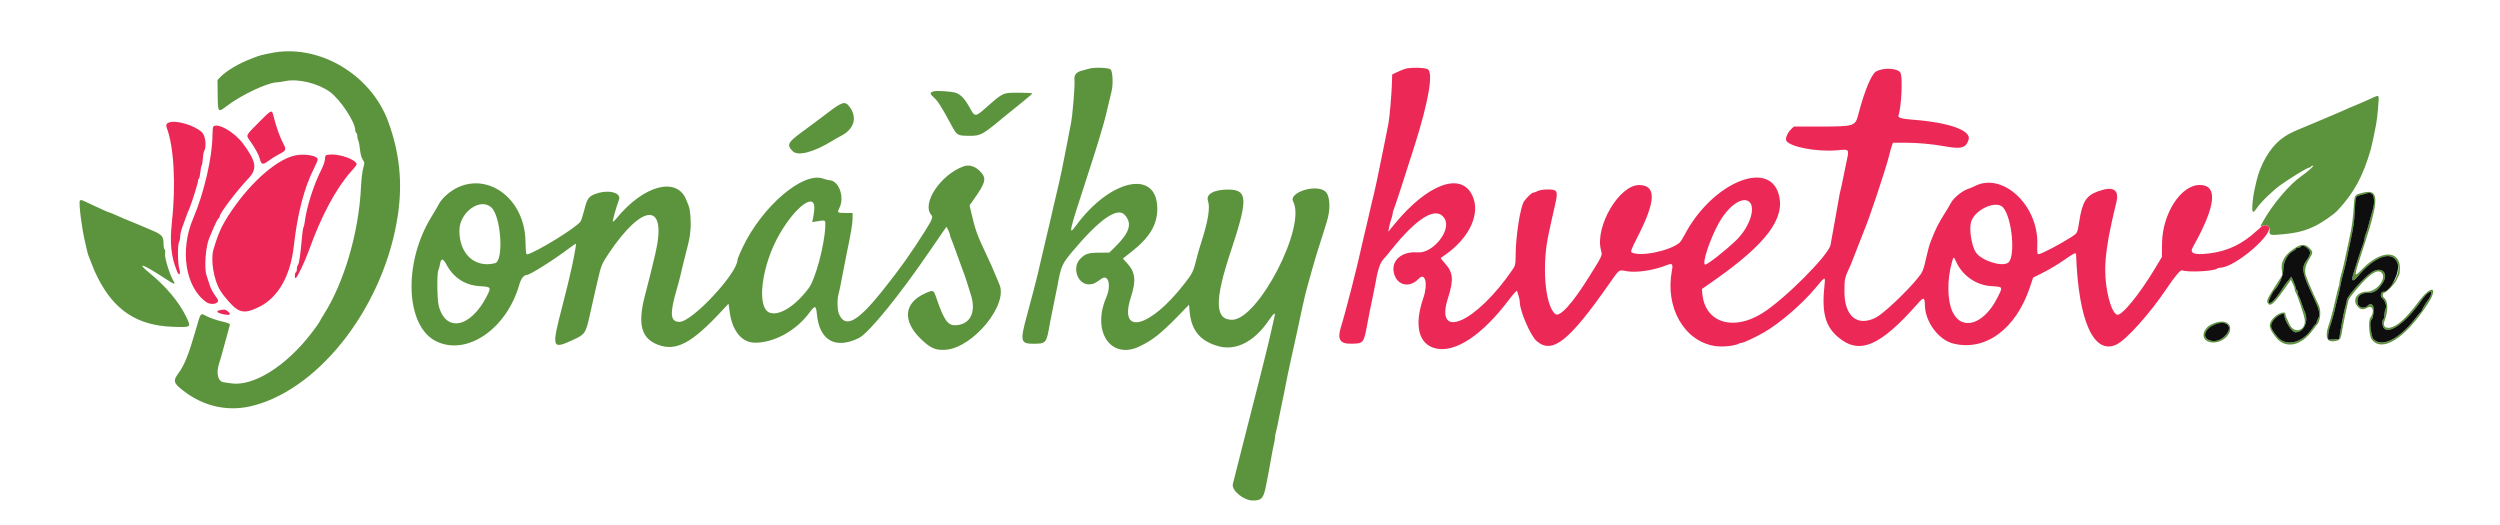 <?xml version="1.0" encoding="UTF-8"?> <svg xmlns="http://www.w3.org/2000/svg" xmlns:xlink="http://www.w3.org/1999/xlink" id="svg" version="1.1" width="400" height="84" viewBox="0, 0, 400,84"><g id="svgg"><path id="path0" d="M44.750 8.274 C 43.883 8.358,41.677 8.811,41.250 8.992 C 41.067 9.070,40.654 9.227,40.333 9.343 C 38.408 10.034,36.217 11.318,35.274 12.306 L 34.798 12.805 34.823 14.991 C 34.858 18.061,34.852 18.052,36.304 16.947 C 38.676 15.143,42.904 13.167,44.393 13.167 C 44.578 13.167,45.164 13.077,45.694 12.968 C 47.702 12.553,50.910 13.338,52.787 14.704 C 54.438 15.905,56.833 19.515,56.833 20.801 C 56.833 20.991,56.908 21.193,57.000 21.250 C 57.092 21.307,57.167 21.541,57.167 21.771 C 57.167 22.001,57.238 22.323,57.326 22.487 C 57.414 22.651,57.537 23.302,57.600 23.934 C 57.671 24.655,57.837 25.258,58.043 25.553 C 58.354 25.997,58.358 26.068,58.116 26.886 C 57.975 27.361,57.815 28.725,57.759 29.917 C 57.423 37.162,55.060 45.230,51.769 50.375 C 51.438 50.893,51.167 51.365,51.167 51.424 C 51.167 51.483,50.650 52.218,50.018 53.057 C 45.911 58.517,40.511 61.924,36.917 61.325 C 36.458 61.249,35.998 61.182,35.895 61.177 C 34.877 61.123,34.515 59.737,35.082 58.064 C 35.210 57.686,35.501 56.674,35.730 55.814 C 36.095 54.439,36.443 53.171,36.754 52.083 C 36.839 51.786,36.703 51.716,35.491 51.432 C 34.744 51.256,33.711 50.906,33.195 50.653 C 31.975 50.055,32.195 49.783,31.236 53.083 C 30.165 56.773,29.502 58.413,28.566 59.689 C 27.659 60.927,27.751 61.289,29.280 62.481 C 32.682 65.134,36.691 65.959,40.750 64.843 C 51.586 61.862,61.593 48.541,63.670 34.333 C 64.424 29.175,63.935 24.460,62.132 19.500 C 59.553 12.407,52.049 7.560,44.750 8.274 M174.167 11.012 C 173.938 11.090,173.563 11.193,173.333 11.240 C 172.283 11.457,171.806 11.952,171.916 12.712 C 172.026 13.468,171.608 18.594,171.336 19.833 C 171.245 20.246,170.940 21.821,170.658 23.333 C 170.375 24.846,170.043 26.533,169.920 27.083 C 169.797 27.633,169.575 28.646,169.427 29.333 C 169.279 30.021,169.087 30.846,169.002 31.167 C 168.916 31.488,168.728 32.275,168.585 32.917 C 168.177 34.748,168.008 35.472,166.660 41.167 C 166.367 42.404,166.071 43.679,166.002 44.000 C 165.896 44.495,164.766 48.825,164.327 50.417 C 163.185 54.561,163.278 55.001,165.303 54.999 C 167.409 54.997,167.432 54.968,167.995 51.667 C 168.065 51.254,168.328 49.942,168.580 48.750 C 168.831 47.558,169.098 46.246,169.173 45.833 C 169.766 42.552,169.894 42.257,171.629 40.189 C 175.905 35.091,178.776 33.085,179.950 34.375 C 181.195 35.742,180.759 37.204,178.421 39.500 L 177.488 40.417 175.869 40.427 C 174.110 40.438,173.596 40.610,172.804 41.452 C 171.491 42.849,172.419 45.501,174.221 45.499 C 174.874 45.498,175.139 45.380,176.228 44.607 C 177.352 43.808,177.830 45.650,177.000 47.583 C 174.620 53.132,177.808 57.692,182.442 55.369 C 183.658 54.759,184.053 54.513,185.130 53.698 C 185.798 53.193,187.221 51.873,188.293 50.765 L 190.243 48.750 190.341 49.851 C 190.614 52.901,192.070 54.627,195.037 55.416 C 197.802 56.151,200.725 54.623,203.014 51.248 C 203.766 50.140,204.111 49.877,203.945 50.542 C 203.893 50.748,203.661 51.779,203.430 52.833 C 203.198 53.887,202.815 55.500,202.577 56.417 C 202.340 57.333,202.080 58.383,201.999 58.750 C 201.918 59.117,201.654 60.167,201.412 61.083 C 201.170 62.000,200.157 65.975,199.161 69.917 C 198.165 73.858,197.310 77.233,197.260 77.417 C 196.983 78.427,198.954 80.076,200.444 80.080 C 201.863 80.084,202.172 79.737,202.565 77.692 C 202.718 76.899,202.910 75.912,202.993 75.500 C 203.075 75.087,203.264 74.037,203.412 73.167 C 203.561 72.296,203.754 71.312,203.841 70.981 C 203.929 70.649,204.000 70.205,204.000 69.992 C 204.000 69.780,204.071 69.377,204.157 69.095 C 204.244 68.814,204.440 67.908,204.592 67.083 C 204.745 66.258,204.934 65.321,205.012 65.000 C 205.135 64.496,205.580 62.292,206.005 60.083 C 206.075 59.717,206.325 58.554,206.559 57.500 C 207.499 53.279,207.877 51.553,207.999 50.917 C 208.069 50.550,208.257 49.688,208.415 49.000 C 208.574 48.313,208.763 47.487,208.835 47.167 C 208.948 46.669,209.210 45.707,209.995 42.917 C 210.353 41.642,210.882 39.885,210.998 39.583 C 211.068 39.400,211.331 38.575,211.581 37.750 C 211.831 36.925,212.140 35.929,212.268 35.537 C 212.917 33.537,212.835 31.373,212.083 30.666 C 210.695 29.362,206.109 30.772,206.909 32.257 C 209.049 36.232,201.315 51.167,197.116 51.167 C 194.366 51.167,194.308 48.075,196.913 40.250 C 199.722 31.815,199.656 30.333,196.475 30.333 C 194.201 30.333,192.907 31.074,193.281 32.162 C 193.640 33.206,193.308 35.301,192.263 38.583 C 191.803 40.026,191.699 40.388,191.421 41.500 C 190.927 43.478,190.797 43.738,189.451 45.464 C 183.936 52.530,178.923 53.763,180.941 47.556 C 181.816 44.865,181.664 43.546,180.309 42.076 L 179.657 41.369 181.037 40.286 C 183.938 38.009,185.167 35.959,185.167 33.394 C 185.167 27.004,177.611 28.606,172.113 36.162 C 170.921 37.800,171.080 37.036,173.412 29.917 C 174.768 25.775,175.846 22.358,176.197 21.083 C 176.299 20.717,176.475 20.117,176.589 19.750 C 176.703 19.383,176.995 18.221,177.239 17.167 C 177.483 16.112,177.753 14.979,177.841 14.647 C 178.130 13.551,178.043 11.424,177.695 11.109 C 177.359 10.805,174.963 10.739,174.167 11.012 M149.417 14.608 C 148.758 14.788,148.745 14.996,149.355 15.546 C 150.104 16.220,150.461 16.777,152.235 20.042 C 153.127 21.684,153.169 21.709,155.070 21.731 C 156.881 21.751,157.199 21.580,160.583 18.752 C 160.858 18.522,161.999 17.603,163.118 16.709 C 164.238 15.815,165.156 15.027,165.160 14.958 C 165.164 14.890,164.190 14.833,162.997 14.833 C 160.442 14.833,160.529 14.795,157.939 17.072 C 156.012 18.765,155.997 18.766,155.169 17.250 C 154.385 15.815,153.673 15.067,152.866 14.830 C 152.150 14.620,149.904 14.476,149.417 14.608 M379.750 15.586 C 378.604 16.117,376.972 16.833,376.910 16.833 C 376.873 16.833,376.410 17.026,375.880 17.262 C 374.187 18.017,373.947 18.120,372.250 18.833 C 371.333 19.218,370.321 19.646,370.000 19.784 C 369.372 20.053,369.113 20.162,368.083 20.585 C 366.488 21.241,365.889 21.566,364.977 22.268 C 363.198 23.637,361.676 26.232,361.029 29.000 C 360.596 30.855,360.512 31.327,360.405 32.519 C 360.269 34.033,360.450 34.260,361.059 33.341 C 361.676 32.408,363.634 30.492,364.866 29.616 C 366.456 28.485,369.157 26.833,369.417 26.833 C 369.543 26.833,369.693 26.758,369.750 26.667 C 369.807 26.575,369.964 26.500,370.100 26.500 C 370.319 26.500,369.191 27.509,368.225 28.177 C 366.325 29.491,363.617 32.683,362.112 35.381 C 361.581 36.332,361.570 36.396,361.988 36.136 C 362.566 35.774,363.217 36.214,363.136 36.911 C 363.051 37.636,363.210 37.680,365.209 37.487 C 367.524 37.263,368.796 36.938,370.414 36.157 C 371.503 35.630,373.433 34.303,374.001 33.688 C 376.667 30.807,378.053 28.262,379.320 23.917 C 379.466 23.415,379.882 21.472,380.176 19.917 C 380.394 18.761,380.667 15.636,380.565 15.470 C 380.455 15.293,380.352 15.307,379.750 15.586 M132.309 18.140 C 131.150 19.025,129.331 20.384,128.267 21.158 C 126.034 22.785,125.840 23.199,126.841 24.200 C 127.658 25.017,130.185 24.362,133.083 22.583 C 133.542 22.302,134.206 21.924,134.559 21.744 C 136.683 20.662,137.222 18.780,135.904 17.052 C 135.203 16.133,134.758 16.268,132.309 18.140 M154.167 26.617 C 150.471 27.954,147.392 32.616,149.023 34.408 C 149.312 34.726,149.144 35.150,148.024 36.932 C 145.756 40.539,143.972 43.042,141.183 46.531 C 137.169 51.552,135.228 52.580,134.227 50.214 C 133.965 49.595,133.927 47.844,134.159 47.095 C 134.246 46.814,134.468 45.758,134.651 44.750 C 134.835 43.742,135.202 41.867,135.467 40.583 C 136.209 36.994,136.404 35.822,136.411 34.917 L 136.417 34.083 135.297 34.075 C 133.937 34.065,133.924 34.054,134.320 33.234 C 135.170 31.474,134.186 28.845,132.670 28.831 C 132.531 28.830,132.082 28.712,131.672 28.569 C 128.454 27.449,121.939 33.032,118.817 39.586 C 118.367 40.529,118.000 41.418,118.000 41.562 C 118.000 43.726,110.744 51.500,108.724 51.500 C 107.249 51.500,107.130 50.241,108.243 46.417 C 108.484 45.592,108.746 44.617,108.827 44.250 C 108.999 43.473,109.600 41.011,109.824 40.167 C 110.273 38.473,110.381 37.904,110.479 36.716 C 110.588 35.389,110.440 33.515,110.179 32.917 C 110.099 32.733,109.944 32.344,109.834 32.052 C 108.381 28.179,102.980 29.587,98.609 34.979 C 98.358 35.289,98.110 35.499,98.059 35.447 C 97.974 35.362,98.602 33.117,99.036 31.958 C 99.445 30.864,97.497 30.303,95.515 30.943 C 94.220 31.362,93.961 31.693,93.510 33.501 C 93.293 34.371,93.012 35.243,92.886 35.438 C 92.277 36.374,85.788 40.375,84.354 40.698 C 84.171 40.740,84.116 40.315,84.078 38.567 C 83.910 30.854,76.521 26.617,71.348 31.268 C 70.920 31.653,70.423 32.257,70.243 32.609 C 70.064 32.962,69.502 33.925,68.996 34.750 C 64.464 42.129,64.891 52.265,69.833 54.629 C 74.743 56.978,81.090 52.611,83.102 45.500 C 83.355 44.606,83.819 44.000,84.250 44.000 C 84.786 44.000,88.616 41.582,91.304 39.546 C 91.701 39.246,92.082 39.000,92.151 39.000 C 92.258 39.000,91.633 42.262,91.161 44.167 C 91.081 44.487,90.942 45.087,90.851 45.500 C 90.760 45.913,90.373 47.450,89.991 48.917 C 88.214 55.745,88.276 55.950,91.667 54.391 C 93.628 53.489,93.720 53.350,94.407 50.250 C 94.651 49.150,94.919 47.950,95.004 47.583 C 95.088 47.217,95.347 46.092,95.578 45.083 C 96.181 42.451,96.264 42.243,97.375 40.583 C 102.901 32.329,106.803 32.329,104.854 40.583 C 104.064 43.930,104.027 44.079,103.177 47.333 C 101.989 51.875,102.607 54.163,105.289 55.167 C 108.182 56.250,110.673 54.925,115.492 49.740 L 116.568 48.583 116.750 49.917 C 117.171 52.990,118.701 54.833,120.832 54.833 C 123.870 54.833,127.374 52.905,129.461 50.083 C 130.420 48.788,130.556 48.811,130.705 50.300 C 131.121 54.478,133.652 55.915,137.394 54.100 C 139.000 53.320,143.965 47.208,148.984 39.831 C 149.955 38.404,150.907 37.021,151.100 36.759 L 151.450 36.282 151.725 36.833 C 151.876 37.136,152.000 37.487,152.000 37.611 C 152.000 37.736,152.069 37.968,152.153 38.127 C 152.238 38.286,152.692 39.504,153.163 40.833 C 153.634 42.162,154.087 43.400,154.169 43.583 C 154.333 43.949,154.961 45.883,155.393 47.348 C 156.197 50.083,155.159 51.985,152.832 52.038 C 151.643 52.065,151.040 51.209,149.882 47.849 C 149.359 46.334,149.371 46.340,148.048 46.925 C 144.588 48.456,144.340 51.389,147.423 54.318 C 148.907 55.727,149.704 56.068,151.283 55.965 C 155.673 55.678,161.401 48.692,159.887 45.470 C 159.787 45.257,159.498 44.558,159.244 43.917 C 158.990 43.275,158.354 41.850,157.830 40.750 C 156.357 37.657,156.019 36.722,155.409 34.052 L 155.136 32.853 155.877 31.802 C 157.672 29.257,157.849 28.576,156.975 27.581 C 156.142 26.632,155.107 26.277,154.167 26.617 M378.083 30.829 C 376.686 31.189,376.722 31.135,376.605 33.029 C 376.504 34.659,376.322 36.134,376.086 37.250 C 376.028 37.525,375.878 38.237,375.754 38.833 C 375.146 41.747,374.786 43.316,374.570 43.988 C 374.440 44.394,374.333 44.897,374.333 45.105 C 374.333 45.314,374.266 45.657,374.185 45.867 C 374.103 46.078,373.909 46.850,373.753 47.583 C 373.598 48.317,373.408 49.142,373.330 49.417 C 373.253 49.692,373.101 50.254,372.994 50.667 C 372.887 51.079,372.694 51.719,372.566 52.088 C 371.932 53.920,372.312 54.824,373.608 54.571 C 374.485 54.399,374.525 54.329,374.829 52.417 C 374.963 51.578,375.381 49.590,375.750 48.042 C 375.857 47.594,377.912 45.160,378.890 44.323 C 379.934 43.430,380.586 43.209,381.020 43.601 C 381.971 44.462,380.304 46.667,378.702 46.667 C 377.111 46.667,376.283 48.024,377.242 49.059 C 377.725 49.581,378.053 49.607,378.868 49.191 C 379.672 48.782,379.958 49.945,379.268 50.817 C 378.913 51.267,379.039 53.687,379.448 54.260 C 381.058 56.519,384.787 54.202,388.378 48.710 C 390.249 45.849,389.080 45.461,386.990 48.250 C 384.980 50.934,383.531 52.244,382.372 52.430 C 381.598 52.554,381.237 52.133,381.502 51.417 C 382.170 49.614,382.123 48.127,381.380 47.579 C 381.152 47.411,381.241 46.833,381.494 46.833 C 381.788 46.833,383.109 45.484,383.393 44.893 C 383.564 44.539,383.770 44.120,383.852 43.961 C 383.933 43.801,383.995 43.314,383.988 42.877 C 383.944 39.997,380.985 40.005,378.118 42.894 C 376.479 44.546,376.467 44.746,378.344 39.000 C 380.692 31.812,380.640 30.172,378.083 30.829 M379.511 31.006 C 379.874 31.200,379.962 32.468,379.678 33.405 C 379.593 33.686,379.436 34.254,379.331 34.667 C 378.957 36.126,378.623 37.254,378.479 37.539 C 378.399 37.699,378.333 37.959,378.333 38.117 C 378.333 38.369,378.102 39.116,377.672 40.250 C 377.547 40.578,376.917 42.565,376.493 43.963 C 376.178 45.001,376.468 45.154,377.160 44.317 C 379.974 40.915,382.870 39.948,383.618 42.160 C 383.873 42.915,383.788 43.534,383.273 44.666 C 383.061 45.131,381.572 46.667,381.333 46.667 C 380.946 46.667,380.782 47.389,381.108 47.655 C 381.633 48.084,381.913 48.942,381.690 49.432 C 381.585 49.661,381.500 50.104,381.500 50.415 C 381.500 50.726,381.425 51.027,381.333 51.083 C 381.068 51.247,381.140 52.194,381.442 52.529 C 382.341 53.522,385.077 51.487,387.417 48.086 C 388.212 46.929,389.000 46.349,389.000 46.919 C 389.000 47.152,388.697 47.805,388.498 48.000 C 388.289 48.206,387.500 49.509,387.500 49.649 C 387.500 49.735,387.443 49.831,387.374 49.861 C 387.305 49.892,386.836 50.442,386.333 51.083 C 382.915 55.438,379.334 56.147,379.334 52.468 C 379.333 51.763,379.400 51.145,379.481 51.095 C 379.693 50.964,379.868 49.613,379.740 49.101 C 379.617 48.614,379.161 48.521,378.833 48.917 C 378.384 49.458,377.362 49.237,377.237 48.571 C 377.017 47.401,377.627 46.833,379.103 46.833 C 379.934 46.833,380.446 46.458,381.236 45.268 C 382.284 43.690,381.017 42.508,379.431 43.584 C 378.223 44.404,375.500 47.449,375.500 47.980 C 375.500 48.115,375.430 48.457,375.344 48.738 C 375.145 49.393,374.828 50.848,374.651 51.917 C 374.575 52.375,374.454 53.087,374.381 53.500 L 374.250 54.250 373.375 54.300 L 372.500 54.351 372.502 53.717 C 372.504 53.369,372.621 52.749,372.764 52.340 C 373.084 51.420,373.490 49.966,373.674 49.083 C 373.750 48.717,373.933 47.967,374.080 47.417 C 374.228 46.867,374.412 46.042,374.490 45.583 C 374.567 45.125,374.761 44.300,374.920 43.750 C 375.079 43.200,375.278 42.412,375.362 42.000 C 375.446 41.587,375.584 40.912,375.669 40.500 C 375.753 40.087,375.943 39.188,376.090 38.500 C 376.569 36.265,376.686 35.443,376.765 33.750 C 376.871 31.484,376.898 31.400,377.540 31.242 C 377.839 31.168,378.271 31.055,378.500 30.990 C 379.114 30.817,379.159 30.818,379.511 31.006 M12.775 32.127 C 12.573 32.454,13.074 36.475,13.579 38.583 C 13.733 39.225,13.896 39.938,13.942 40.167 C 13.988 40.396,14.085 40.733,14.159 40.917 C 14.233 41.100,14.424 41.587,14.583 42.000 C 15.067 43.252,15.197 43.550,15.633 44.417 C 18.285 49.685,21.999 52.106,27.707 52.290 C 30.640 52.385,30.620 52.401,29.768 50.638 C 28.651 48.326,26.551 45.823,23.947 43.699 C 21.691 41.858,22.834 42.217,26.143 44.388 C 28.017 45.617,28.182 45.663,27.684 44.813 C 27.100 43.814,26.300 41.145,26.410 40.559 C 26.466 40.260,26.435 39.979,26.338 39.920 C 26.244 39.861,26.166 39.462,26.164 39.032 C 26.160 37.755,25.950 37.530,24.000 36.723 C 23.037 36.325,22.100 35.926,21.917 35.837 C 21.733 35.748,21.171 35.518,20.667 35.325 C 20.162 35.132,19.276 34.754,18.697 34.487 C 18.117 34.219,17.588 34.000,17.520 34.000 C 17.452 34.000,17.101 33.860,16.740 33.689 C 16.379 33.517,15.783 33.246,15.417 33.087 C 15.050 32.927,14.387 32.617,13.943 32.398 C 13.076 31.971,12.897 31.929,12.775 32.127 M130.276 33.579 C 130.230 34.040,130.139 34.670,130.074 34.979 L 129.956 35.542 130.603 35.432 C 132.168 35.169,132.089 35.119,132.037 36.333 C 131.909 39.285,130.456 44.680,129.410 46.083 C 127.247 48.987,124.655 50.610,123.125 50.019 C 120.980 49.190,121.859 42.384,124.753 37.417 C 127.424 32.832,130.569 30.647,130.276 33.579 M78.633 33.211 C 80.185 34.661,80.634 41.751,79.196 42.112 C 75.984 42.918,73.500 40.649,73.500 36.910 C 73.500 33.960,76.850 31.546,78.633 33.211 M367.000 39.804 C 365.577 40.766,364.940 41.836,365.075 43.038 L 365.182 43.993 364.021 45.823 C 362.667 47.957,362.585 48.160,362.906 48.592 C 363.296 49.117,363.998 48.429,365.978 45.577 L 366.539 44.769 366.853 45.414 C 367.025 45.769,367.167 46.184,367.167 46.335 C 367.167 46.487,367.218 46.663,367.281 46.725 C 367.498 46.943,368.585 50.161,368.740 51.044 C 369.056 52.852,367.093 53.539,366.331 51.887 C 366.127 51.445,365.894 50.953,365.813 50.794 C 365.733 50.635,365.667 50.391,365.667 50.252 C 365.667 49.647,364.241 50.206,363.582 51.070 C 362.908 51.954,363.018 52.526,364.138 53.961 C 365.648 55.895,368.180 55.393,370.064 52.787 C 370.344 52.400,370.615 52.046,370.666 52.000 C 371.258 51.470,371.441 49.735,370.999 48.840 C 370.549 47.931,369.665 45.966,369.420 45.333 C 369.261 44.921,369.063 44.411,368.982 44.200 C 368.674 43.407,368.815 42.547,369.416 41.550 C 370.126 40.372,370.128 40.321,369.487 39.679 C 368.790 38.982,368.170 39.013,367.000 39.804 M369.242 39.757 C 369.798 40.273,369.734 40.710,368.937 41.828 C 368.197 42.865,368.415 43.918,370.091 47.417 C 371.066 49.450,371.275 50.300,370.945 50.875 C 370.792 51.142,370.667 51.467,370.667 51.597 C 370.667 51.727,370.610 51.835,370.542 51.837 C 370.473 51.839,370.192 52.178,369.917 52.590 C 368.383 54.888,365.744 55.516,364.397 53.904 C 363.232 52.510,363.122 52.058,363.749 51.237 C 364.367 50.427,365.500 49.903,365.500 50.427 C 365.500 51.301,366.704 53.167,367.268 53.167 C 368.705 53.167,369.479 51.275,368.685 49.703 C 368.605 49.545,368.408 49.004,368.247 48.500 C 368.085 47.996,367.889 47.512,367.810 47.425 C 367.731 47.338,367.667 47.099,367.667 46.893 C 367.667 46.688,367.592 46.473,367.500 46.417 C 367.408 46.360,367.333 46.215,367.333 46.095 C 367.333 45.974,367.173 45.514,366.978 45.072 L 366.622 44.268 366.224 44.759 C 366.004 45.029,365.761 45.331,365.683 45.430 C 365.604 45.529,365.332 45.941,365.078 46.346 C 363.997 48.067,363.000 48.971,363.000 48.231 C 363.000 47.990,363.619 46.708,363.837 46.500 C 364.644 45.727,365.333 44.146,365.333 43.069 C 365.333 41.858,366.079 40.541,367.014 40.100 C 367.190 40.017,367.333 39.886,367.333 39.808 C 367.333 39.730,367.479 39.667,367.657 39.667 C 367.835 39.667,368.027 39.592,368.083 39.500 C 368.264 39.208,368.770 39.320,369.242 39.757 M71.434 42.331 C 72.572 44.462,74.438 45.657,76.836 45.794 C 78.572 45.893,78.615 45.955,77.911 47.344 C 75.308 52.481,71.275 53.274,70.183 48.864 C 69.931 47.845,69.897 43.673,70.138 43.215 C 70.224 43.051,70.348 42.594,70.413 42.199 C 70.566 41.279,70.895 41.322,71.434 42.331 M353.847 51.885 C 352.496 52.555,352.118 54.041,353.161 54.580 C 354.605 55.327,356.833 54.095,356.833 52.549 C 356.833 51.427,355.408 51.110,353.847 51.885 M356.429 51.905 C 357.094 52.571,356.144 54.071,354.806 54.466 C 353.173 54.948,352.151 53.708,353.292 52.629 C 354.192 51.776,355.905 51.381,356.429 51.905 " stroke="none" fill="#5c943d" fill-rule="evenodd"></path><path id="path1" d="M224.750 11.033 C 224.475 11.123,223.912 11.359,223.500 11.557 L 222.750 11.917 222.715 13.167 C 222.663 14.989,222.339 18.791,222.157 19.708 C 222.071 20.144,221.931 20.856,221.846 21.292 C 221.761 21.727,221.570 22.683,221.422 23.417 C 220.389 28.530,219.996 30.405,219.833 31.000 C 219.745 31.321,219.563 32.071,219.429 32.667 C 219.019 34.491,218.343 37.384,218.182 38.000 C 218.099 38.321,217.952 38.958,217.856 39.417 C 217.263 42.249,215.248 50.122,214.559 52.297 C 213.942 54.249,214.369 55.007,216.079 54.991 C 218.220 54.971,218.188 55.011,218.833 51.500 C 219.065 50.240,219.251 49.313,219.587 47.750 C 219.745 47.017,219.932 46.079,220.003 45.667 C 220.449 43.065,220.806 42.007,221.459 41.351 C 221.586 41.224,222.086 40.624,222.570 40.018 C 226.827 34.688,229.897 32.893,231.152 35.000 C 232.254 36.851,229.253 40.586,226.826 40.382 C 224.308 40.171,222.577 41.648,223.013 43.636 C 223.460 45.673,225.509 46.170,226.985 44.600 C 228.036 43.481,228.512 45.431,227.735 47.673 C 226.215 52.060,226.966 55.110,229.727 55.751 C 232.850 56.478,237.179 53.604,241.397 48.004 C 242.097 47.075,242.696 46.413,242.728 46.532 C 242.760 46.652,242.872 47.018,242.976 47.345 C 243.081 47.673,243.167 48.119,243.167 48.337 C 243.167 49.753,244.888 53.735,245.860 54.567 C 248.378 56.723,251.021 54.634,257.500 45.369 C 259.134 43.033,258.964 43.156,260.225 43.385 C 261.804 43.671,264.518 43.276,266.562 42.463 C 267.578 42.059,267.717 42.187,267.502 43.324 C 266.394 49.165,269.446 54.549,274.319 55.354 C 275.526 55.553,277.483 55.368,278.206 54.986 C 278.365 54.902,278.615 54.833,278.762 54.833 C 279.023 54.833,280.950 53.917,282.244 53.177 C 284.731 51.755,288.372 48.616,290.471 46.085 C 292.013 44.227,292.073 44.200,291.936 45.437 C 291.434 49.976,292.005 52.191,294.141 53.978 C 297.534 56.818,300.831 55.403,306.907 48.500 C 307.805 47.480,307.960 47.539,307.992 48.917 C 308.055 51.539,310.192 54.391,312.532 54.972 C 317.644 56.242,322.532 52.664,324.762 46.019 L 325.300 44.417 326.961 43.583 C 327.875 43.125,329.345 42.244,330.228 41.625 C 331.863 40.479,332.161 40.339,332.174 40.708 C 332.540 51.339,334.999 56.834,338.626 55.129 C 340.192 54.393,343.980 50.171,346.667 46.167 C 347.979 44.211,348.881 43.149,349.143 43.253 C 350.041 43.607,354.272 43.398,354.742 42.976 C 354.829 42.897,355.044 42.833,355.221 42.833 C 357.648 42.833,364.349 36.978,362.844 36.173 C 362.309 35.886,362.124 35.965,361.083 36.926 C 358.795 39.038,356.449 40.166,353.583 40.531 C 351.093 40.848,350.283 40.562,350.844 39.567 C 354.528 33.034,354.922 29.638,352.001 29.595 C 348.975 29.550,345.980 34.154,345.927 38.932 L 345.902 41.114 344.915 42.765 C 342.274 47.179,339.370 50.710,338.683 50.342 C 337.722 49.828,336.833 46.351,336.833 43.109 C 336.833 41.245,337.217 38.441,337.852 35.667 C 337.946 35.254,338.089 34.617,338.168 34.250 C 338.248 33.883,338.440 33.083,338.595 32.471 C 339.143 30.303,338.137 29.700,335.569 30.656 C 333.764 31.328,333.154 32.347,332.668 35.500 C 332.391 37.298,332.388 37.302,331.431 37.915 C 329.545 39.121,326.594 40.666,326.174 40.667 C 325.957 40.667,325.925 40.427,325.969 39.123 C 326.182 32.802,320.329 27.409,315.873 29.823 C 315.714 29.910,315.221 30.109,314.779 30.267 C 313.885 30.587,312.540 31.705,312.168 32.439 C 312.035 32.702,311.489 33.613,310.956 34.463 C 310.125 35.789,309.697 36.652,308.999 38.417 C 308.705 39.158,308.517 39.810,308.250 41.000 C 307.734 43.306,307.657 43.494,306.803 44.541 C 304.973 46.781,301.315 50.221,300.128 50.817 C 297.139 52.318,295.082 50.583,295.109 46.583 C 295.123 44.502,295.106 44.570,296.163 42.250 C 296.247 42.067,296.701 40.904,297.173 39.667 C 297.645 38.429,298.099 37.267,298.182 37.083 C 298.920 35.449,301.730 27.045,302.250 24.917 C 302.407 24.275,302.611 23.544,302.704 23.292 L 302.874 22.833 304.780 22.833 C 306.722 22.833,309.120 23.043,310.917 23.371 C 313.812 23.898,314.518 23.722,314.974 22.359 C 315.464 20.895,311.939 19.614,306.186 19.165 C 304.170 19.008,303.613 18.843,303.758 18.446 C 304.226 17.171,304.453 12.382,304.080 11.661 C 303.682 10.892,301.318 10.763,300.159 11.448 C 299.416 11.886,298.315 14.559,297.328 18.313 C 296.826 20.226,296.755 20.246,290.722 20.249 L 287.027 20.250 286.582 20.667 C 286.049 21.166,285.641 22.072,285.783 22.441 C 286.178 23.472,290.608 24.339,293.965 24.042 C 295.969 23.864,295.897 23.762,295.396 26.091 C 295.160 27.187,294.904 28.443,294.826 28.882 C 294.748 29.322,294.639 29.825,294.583 30.000 C 294.475 30.342,294.232 31.574,294.008 32.917 C 293.932 33.375,293.746 34.425,293.595 35.250 C 293.444 36.075,293.248 37.162,293.158 37.667 C 293.069 38.171,292.949 38.846,292.892 39.167 C 292.600 40.802,285.517 47.900,281.965 50.116 C 277.293 53.031,272.841 51.622,272.383 47.085 L 272.299 46.250 274.191 44.924 C 282.656 38.993,285.722 34.887,284.574 31.021 C 282.909 25.414,273.783 29.412,269.511 37.620 C 269.223 38.174,268.859 38.730,268.702 38.855 C 267.016 40.205,262.261 41.137,261.035 40.359 C 260.872 40.255,261.100 39.679,261.969 37.986 C 264.947 32.192,265.046 29.664,262.299 29.607 C 259.113 29.540,255.175 36.195,256.150 39.998 C 256.385 40.913,256.471 40.716,254.338 44.149 C 251.572 48.602,249.514 50.866,248.812 50.230 C 247.159 48.735,246.666 42.280,247.820 37.250 C 247.904 36.883,248.064 36.133,248.176 35.583 C 248.287 35.033,248.558 33.833,248.778 32.917 C 249.211 31.116,249.186 30.582,248.664 30.416 C 248.043 30.219,246.533 30.308,246.023 30.571 C 245.744 30.715,245.415 30.833,245.291 30.833 C 245.085 30.833,244.366 31.515,243.866 32.185 C 243.267 32.985,242.510 37.787,242.503 40.833 C 242.499 42.282,242.460 42.474,242.041 43.088 C 236.209 51.645,229.450 54.643,231.679 47.684 C 232.614 44.767,232.514 43.608,231.205 42.151 C 230.794 41.694,230.486 41.299,230.520 41.273 C 230.555 41.247,230.846 41.044,231.167 40.822 C 235.159 38.059,236.961 34.108,235.545 31.217 C 233.701 27.450,228.342 29.469,223.074 35.917 L 222.121 37.083 222.243 36.417 C 222.309 36.050,222.468 35.450,222.596 35.083 C 222.724 34.717,222.830 34.284,222.831 34.123 C 222.832 33.961,222.904 33.699,222.990 33.539 C 223.123 33.292,225.008 27.514,226.401 23.083 C 228.539 16.283,229.320 11.824,228.498 11.120 C 228.117 10.794,225.655 10.736,224.750 11.033 M41.375 19.614 C 39.240 21.766,39.321 21.580,40.061 22.625 C 40.775 23.631,41.415 24.797,41.548 25.333 C 41.805 26.363,42.032 26.434,42.916 25.759 C 43.360 25.420,44.161 24.922,44.695 24.652 C 45.721 24.134,45.824 23.931,45.431 23.192 C 44.812 22.029,44.224 20.413,43.789 18.677 C 43.485 17.466,43.518 17.453,41.375 19.614 M27.000 19.611 C 26.621 19.772,26.517 20.016,26.665 20.401 C 27.831 23.443,28.166 29.526,27.501 35.618 C 27.145 38.881,27.374 41.071,28.310 43.376 C 28.664 44.245,28.962 43.919,28.678 42.973 C 28.422 42.118,28.405 39.155,28.654 38.690 C 28.753 38.506,28.833 38.106,28.833 37.800 C 28.833 37.495,28.989 36.834,29.179 36.331 C 29.369 35.828,29.585 35.229,29.659 35.000 C 29.733 34.771,29.887 34.358,30.001 34.083 C 30.115 33.808,30.270 33.433,30.346 33.250 C 30.716 32.356,31.667 29.307,31.667 29.017 C 31.667 28.835,31.731 28.647,31.810 28.598 C 31.888 28.550,31.995 28.097,32.047 27.593 C 32.099 27.088,32.200 26.581,32.272 26.465 C 32.343 26.349,32.425 25.852,32.454 25.361 C 32.483 24.869,32.580 24.329,32.670 24.161 C 33.082 23.390,32.868 21.680,32.292 21.149 C 31.060 20.014,28.086 19.150,27.000 19.611 M34.125 20.262 C 34.056 20.332,33.998 20.958,33.995 21.653 C 33.980 25.131,32.640 30.912,30.920 34.917 C 28.734 40.004,29.652 45.949,32.990 48.326 C 33.865 48.949,35.302 48.530,34.778 47.805 C 34.050 46.799,33.716 46.191,33.512 45.500 C 33.390 45.087,33.182 44.445,33.050 44.071 C 32.643 42.919,32.896 39.433,33.485 38.083 C 33.565 37.900,33.873 37.170,34.170 36.461 C 34.466 35.752,34.812 35.087,34.938 34.982 C 35.064 34.878,35.167 34.704,35.167 34.595 C 35.167 34.096,37.840 30.571,39.792 28.497 C 41.187 27.014,41.000 25.848,38.914 23.015 C 37.532 21.136,34.806 19.570,34.125 20.262 M47.577 24.810 C 44.642 25.191,40.246 28.944,36.935 33.895 C 35.492 36.053,34.959 37.210,34.152 39.928 C 33.662 41.580,34.210 44.853,35.253 46.505 C 35.648 47.130,35.837 47.374,36.615 48.261 C 38.244 50.118,39.165 50.266,41.554 49.056 C 44.533 47.548,46.466 44.128,47.003 39.417 C 47.614 34.050,48.658 30.055,50.288 26.841 C 50.588 26.250,50.833 25.649,50.833 25.507 C 50.833 24.968,49.144 24.607,47.577 24.810 M52.375 24.777 C 52.074 24.841,52.000 24.970,52.000 25.428 C 52.000 25.749,51.750 26.493,51.429 27.125 C 50.173 29.598,49.047 33.144,48.754 35.550 C 48.711 35.898,48.621 36.273,48.552 36.383 C 48.484 36.493,48.375 37.221,48.311 38.000 C 48.108 40.474,47.857 42.210,47.675 42.391 C 47.579 42.488,47.500 42.772,47.500 43.023 C 47.500 43.275,47.425 43.527,47.333 43.583 C 47.134 43.706,47.108 44.500,47.303 44.500 C 47.520 44.500,48.766 41.896,49.416 40.083 C 51.406 34.530,53.765 30.132,56.241 27.357 C 57.147 26.343,57.175 26.285,56.901 25.982 C 56.174 25.180,53.648 24.507,52.375 24.777 M279.576 32.104 C 281.133 32.701,280.109 36.241,277.724 38.509 C 275.995 40.152,273.211 42.333,272.842 42.333 C 272.237 42.333,273.555 38.298,275.019 35.667 C 276.390 33.201,278.381 31.645,279.576 32.104 M320.519 33.221 C 321.963 34.950,322.508 41.197,321.289 42.043 C 320.275 42.747,316.991 41.680,316.128 40.367 C 315.452 39.337,315.038 36.739,315.361 35.550 C 315.910 33.531,319.445 31.934,320.519 33.221 M312.999 41.913 C 313.999 44.109,316.182 45.622,318.577 45.779 C 320.546 45.909,320.498 45.817,319.561 47.674 C 317.428 51.904,313.902 53.016,312.423 49.926 C 311.566 48.134,311.507 44.856,312.283 42.042 C 312.575 40.982,312.574 40.982,312.999 41.913 M35.099 49.645 C 34.439 49.788,34.827 50.113,35.896 50.313 C 36.806 50.483,37.028 50.299,36.471 49.834 C 36.065 49.496,35.893 49.472,35.099 49.645 " stroke="none" fill="#ec2857" fill-rule="evenodd"></path><path id="path2" d="M378.500 30.990 C 378.271 31.055,377.839 31.168,377.540 31.242 C 376.898 31.400,376.871 31.484,376.765 33.750 C 376.686 35.443,376.569 36.265,376.090 38.500 C 375.943 39.188,375.753 40.087,375.669 40.500 C 375.584 40.912,375.446 41.587,375.362 42.000 C 375.278 42.412,375.079 43.200,374.920 43.750 C 374.761 44.300,374.567 45.125,374.490 45.583 C 374.412 46.042,374.228 46.867,374.080 47.417 C 373.933 47.967,373.750 48.717,373.674 49.083 C 373.490 49.966,373.084 51.420,372.764 52.340 C 372.621 52.749,372.504 53.369,372.502 53.717 L 372.500 54.351 373.375 54.300 L 374.250 54.250 374.381 53.500 C 374.454 53.087,374.575 52.375,374.651 51.917 C 374.828 50.848,375.145 49.393,375.344 48.738 C 375.430 48.457,375.500 48.115,375.500 47.980 C 375.500 47.449,378.223 44.404,379.431 43.584 C 381.017 42.508,382.284 43.690,381.236 45.268 C 380.446 46.458,379.934 46.833,379.103 46.833 C 377.627 46.833,377.017 47.401,377.237 48.571 C 377.362 49.237,378.384 49.458,378.833 48.917 C 379.161 48.521,379.617 48.614,379.740 49.101 C 379.868 49.613,379.693 50.964,379.481 51.095 C 379.113 51.323,379.318 53.732,379.748 54.232 C 380.989 55.675,383.775 54.342,386.333 51.083 C 386.836 50.442,387.305 49.892,387.374 49.861 C 387.443 49.831,387.500 49.735,387.500 49.649 C 387.500 49.509,388.289 48.206,388.498 48.000 C 388.697 47.805,389.000 47.152,389.000 46.919 C 389.000 46.349,388.212 46.929,387.417 48.086 C 385.077 51.487,382.341 53.522,381.442 52.529 C 381.140 52.194,381.068 51.247,381.333 51.083 C 381.425 51.027,381.500 50.726,381.500 50.415 C 381.500 50.104,381.585 49.661,381.690 49.432 C 381.913 48.942,381.633 48.084,381.108 47.655 C 380.782 47.389,380.946 46.667,381.333 46.667 C 382.448 46.667,384.064 43.479,383.618 42.160 C 382.870 39.948,379.974 40.915,377.160 44.317 C 376.468 45.154,376.178 45.001,376.493 43.963 C 376.917 42.565,377.547 40.578,377.672 40.250 C 378.102 39.116,378.333 38.369,378.333 38.117 C 378.333 37.959,378.399 37.699,378.479 37.539 C 378.623 37.254,378.957 36.126,379.331 34.667 C 379.436 34.254,379.593 33.686,379.678 33.405 C 379.962 32.468,379.874 31.200,379.511 31.006 C 379.159 30.818,379.114 30.817,378.500 30.990 M368.083 39.500 C 368.027 39.592,367.835 39.667,367.657 39.667 C 367.479 39.667,367.333 39.730,367.333 39.808 C 367.333 39.886,367.190 40.017,367.014 40.100 C 366.079 40.541,365.333 41.858,365.333 43.069 C 365.333 44.146,364.644 45.727,363.837 46.500 C 363.619 46.708,363.000 47.990,363.000 48.231 C 363.000 48.971,363.997 48.067,365.078 46.346 C 365.332 45.941,365.604 45.529,365.683 45.430 C 365.761 45.331,366.004 45.029,366.224 44.759 L 366.622 44.268 366.978 45.072 C 367.173 45.514,367.333 45.974,367.333 46.095 C 367.333 46.215,367.408 46.360,367.500 46.417 C 367.592 46.473,367.667 46.688,367.667 46.893 C 367.667 47.099,367.731 47.338,367.810 47.425 C 367.889 47.512,368.085 47.996,368.247 48.500 C 368.408 49.004,368.605 49.545,368.685 49.703 C 369.479 51.275,368.705 53.167,367.268 53.167 C 366.704 53.167,365.500 51.301,365.500 50.427 C 365.500 49.903,364.367 50.427,363.749 51.237 C 363.122 52.058,363.232 52.510,364.397 53.904 C 365.744 55.516,368.383 54.888,369.917 52.590 C 370.192 52.178,370.473 51.839,370.542 51.837 C 370.610 51.835,370.667 51.727,370.667 51.597 C 370.667 51.467,370.792 51.142,370.945 50.875 C 371.275 50.300,371.066 49.450,370.091 47.417 C 368.415 43.918,368.197 42.865,368.937 41.828 C 369.734 40.710,369.798 40.273,369.242 39.757 C 368.770 39.320,368.264 39.208,368.083 39.500 M354.333 51.944 C 352.764 52.619,352.296 53.938,353.454 54.422 C 354.317 54.782,355.332 54.476,356.102 53.625 C 357.385 52.204,356.246 51.123,354.333 51.944 " stroke="none" fill="#0e0e0e" fill-rule="evenodd"></path></g></svg> 